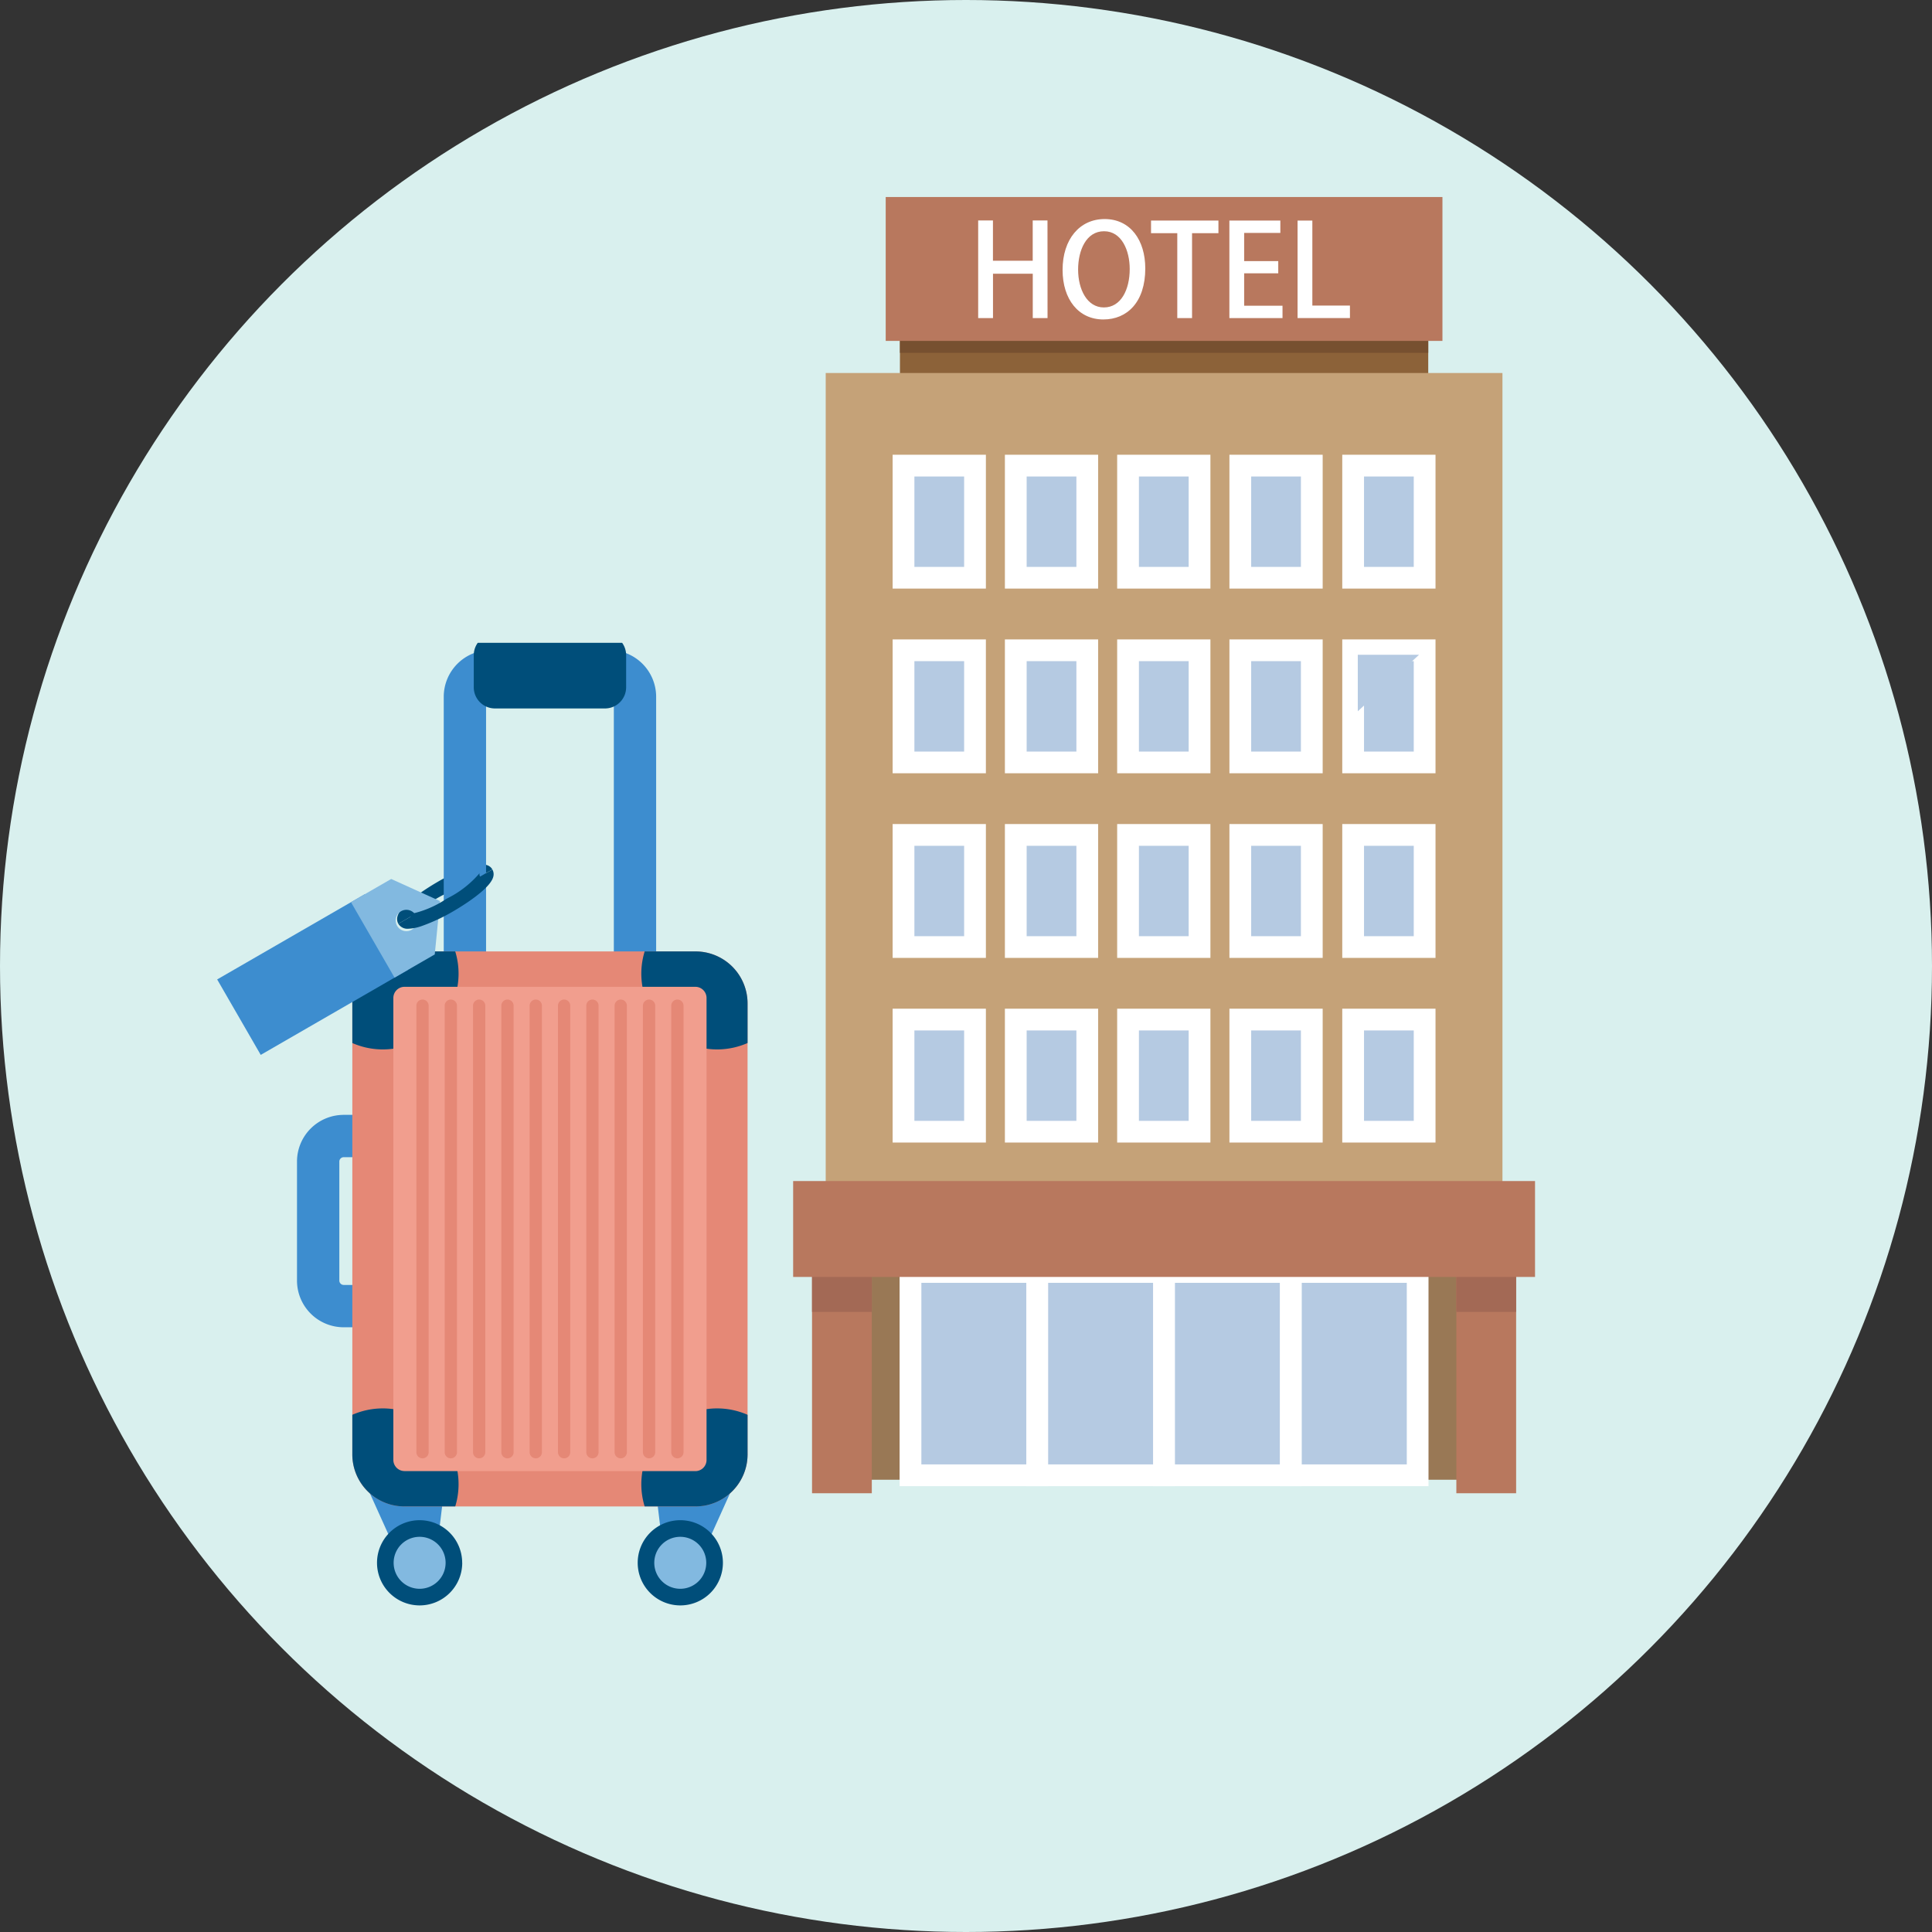 <svg xmlns="http://www.w3.org/2000/svg" xmlns:xlink="http://www.w3.org/1999/xlink" width="153" height="153" viewBox="0 0 153 153"><rect x="0" y="0" width="153" height="153" fill="#333333" stroke="none"/><defs><clipPath id="a"><rect width="87.233" height="102.79" fill="none"/></clipPath><clipPath id="c"><rect width="42.004" height="76.229" fill="none"/></clipPath></defs><circle cx="76.5" cy="76.5" r="76.5" fill="#d9f0ee"/><g transform="translate(48.57 15.601)"><g clip-path="url(#a)"><rect width="41.838" height="4.243" transform="translate(22.698 10.879)" fill="#8c6239"/><rect width="41.838" height="1.464" transform="translate(22.698 10.878)" fill="#775030"/><rect width="44.09" height="11.397" transform="translate(21.571 0)" fill="#b8785e"/><path d="M74.993,12.2h-1.17V8.686H70.674V12.2H69.5V4.468h1.17V7.657h3.149V4.468h1.17Z" transform="translate(-40.606 -2.61)" fill="#fff"/><g clip-path="url(#a)"><path d="M92.12,8.106c0,2.684-1.443,4.046-3.32,4.046-1.967,0-3.229-1.595-3.229-3.925C85.571,5.8,86.923,4.2,88.9,4.2c2.049,0,3.219,1.685,3.219,3.905M86.8,8.2c0,1.564.706,3,2.039,3,1.352,0,2.048-1.4,2.048-3.047,0-1.474-.646-2.987-2.028-2.987C87.438,5.16,86.8,6.683,86.8,8.2" transform="translate(-49.992 -2.454)" fill="#fff"/><path d="M107.754,5.492h-2.089v6.721h-1.17V5.492h-2.079v-1h5.338Z" transform="translate(-59.833 -2.625)" fill="#fff"/><path d="M121.55,12.212h-4.208V4.492h4.036v.979h-2.866V7.7h2.7V8.67h-2.7v2.563h3.037Z" transform="translate(-68.554 -2.625)" fill="#fff"/><path d="M134.475,12.212h-4.147V4.492h1.17v6.731h2.977Z" transform="translate(-76.14 -2.625)" fill="#fff"/><rect width="53.593" height="87.293" transform="translate(16.82 13.938)" fill="#c5a278"/><rect width="53.747" height="20.753" transform="translate(16.743 80.83)" fill="#997855"/><rect width="10.041" height="16.104" transform="translate(23.534 85.127)" fill="#b5cae2"/><path d="M-.862-.861H10.9V16.965H-.862ZM9.18.862H.861V15.242H9.18Z" transform="translate(23.534 85.127)" fill="#fff"/><rect width="10.041" height="16.104" transform="translate(33.575 85.127)" fill="#b5cae2"/><path d="M-.862-.861H10.9V16.965H-.862ZM9.18.862H.861V15.242H9.18Z" transform="translate(33.575 85.127)" fill="#fff"/><rect width="10.041" height="16.104" transform="translate(43.616 85.127)" fill="#b5cae2"/><path d="M-.862-.861H10.9V16.965H-.862ZM9.18.862H.861V15.242H9.18Z" transform="translate(43.616 85.127)" fill="#fff"/><rect width="10.041" height="16.104" transform="translate(53.657 85.127)" fill="#b5cae2"/><path d="M-.861-.861H10.9V16.965H-.861ZM9.18.862H.862V15.242H9.18Z" transform="translate(53.657 85.127)" fill="#fff"/><rect width="5.662" height="8.881" transform="translate(22.982 21.273)" fill="#b5cae2"/><path d="M-.862-.862H6.523v10.6H-.862ZM4.8.861H.861V8.02H4.8Z" transform="translate(22.982 21.273)" fill="#fff"/><rect width="5.662" height="8.881" transform="translate(31.872 21.273)" fill="#b5cae2"/><path d="M-.862-.862H6.523v10.6H-.862ZM4.8.861H.861V8.02H4.8Z" transform="translate(31.872 21.273)" fill="#fff"/><rect width="5.662" height="8.881" transform="translate(40.763 21.273)" fill="#b5cae2"/><path d="M-.862-.862H6.523v10.6H-.862ZM4.8.861H.861V8.02H4.8Z" transform="translate(40.763 21.273)" fill="#fff"/><rect width="5.662" height="8.881" transform="translate(49.653 21.273)" fill="#b5cae2"/><path d="M-.862-.862H6.523v10.6H-.862ZM4.8.861H.861V8.02H4.8Z" transform="translate(49.653 21.273)" fill="#fff"/><rect width="5.662" height="8.881" transform="translate(58.589 21.273)" fill="#b5cae2"/><path d="M-.862-.862H6.523v10.6H-.862ZM4.8.861H.861V8.02H4.8Z" transform="translate(58.589 21.273)" fill="#fff"/><rect width="5.662" height="8.881" transform="translate(22.982 35.896)" fill="#b5cae2"/><path d="M-.862-.862H6.523v10.6H-.862ZM4.8.861H.861V8.02H4.8Z" transform="translate(22.982 35.896)" fill="#fff"/><rect width="5.662" height="8.881" transform="translate(31.872 35.896)" fill="#b5cae2"/><path d="M-.862-.862H6.523v10.6H-.862ZM4.8.861H.861V8.02H4.8Z" transform="translate(31.872 35.896)" fill="#fff"/><rect width="5.662" height="8.881" transform="translate(40.763 35.896)" fill="#b5cae2"/><path d="M-.862-.862H6.523v10.6H-.862ZM4.8.861H.861V8.02H4.8Z" transform="translate(40.763 35.896)" fill="#fff"/><rect width="5.662" height="8.881" transform="translate(49.653 35.896)" fill="#b5cae2"/><path d="M-.862-.862H6.523v10.6H-.862ZM4.8.861H.861V8.02H4.8Z" transform="translate(49.653 35.896)" fill="#fff"/><rect width="5.662" height="8.881" transform="translate(58.589 35.896)" fill="#b5cae2"/><path d="M-.862-.862H6.523v10.6H-.862ZM4.8.861H.861V8.02H4.8Z" transform="translate(58.589 35.896)" fill="#fff"/><path d="M141.8,87.193v4.475l4.851-4.475Z" transform="translate(-82.843 -50.94)" fill="#b5cae2"/><rect width="5.662" height="8.881" transform="translate(22.982 50.519)" fill="#b5cae2"/><path d="M-.862-.862H6.523v10.6H-.862ZM4.8.861H.861V8.02H4.8Z" transform="translate(22.982 50.519)" fill="#fff"/><rect width="5.662" height="8.881" transform="translate(31.872 50.519)" fill="#b5cae2"/><path d="M-.862-.862H6.523v10.6H-.862ZM4.8.861H.861V8.02H4.8Z" transform="translate(31.872 50.519)" fill="#fff"/><rect width="5.662" height="8.881" transform="translate(40.763 50.519)" fill="#b5cae2"/><path d="M-.862-.862H6.523v10.6H-.862ZM4.8.861H.861V8.02H4.8Z" transform="translate(40.763 50.519)" fill="#fff"/><rect width="5.662" height="8.881" transform="translate(49.653 50.519)" fill="#b5cae2"/><path d="M-.862-.862H6.523v10.6H-.862ZM4.8.861H.861V8.02H4.8Z" transform="translate(49.653 50.519)" fill="#fff"/><rect width="5.662" height="8.881" transform="translate(58.589 50.519)" fill="#b5cae2"/><path d="M-.862-.862H6.523v10.6H-.862ZM4.8.861H.861V8.02H4.8Z" transform="translate(58.589 50.519)" fill="#fff"/><rect width="5.662" height="8.881" transform="translate(22.982 65.142)" fill="#b5cae2"/><path d="M-.862-.862H6.523v10.6H-.862ZM4.8.861H.861V8.02H4.8Z" transform="translate(22.982 65.142)" fill="#fff"/><rect width="5.662" height="8.881" transform="translate(31.872 65.142)" fill="#b5cae2"/><path d="M-.862-.862H6.523v10.6H-.862ZM4.8.861H.861V8.02H4.8Z" transform="translate(31.872 65.142)" fill="#fff"/><rect width="5.662" height="8.881" transform="translate(40.763 65.142)" fill="#b5cae2"/><path d="M-.862-.862H6.523v10.6H-.862ZM4.8.861H.861V8.02H4.8Z" transform="translate(40.763 65.142)" fill="#fff"/><rect width="5.662" height="8.881" transform="translate(49.653 65.142)" fill="#b5cae2"/><path d="M-.862-.862H6.523v10.6H-.862ZM4.8.861H.861V8.02H4.8Z" transform="translate(49.653 65.142)" fill="#fff"/><rect width="5.662" height="8.881" transform="translate(58.589 65.142)" fill="#b5cae2"/><path d="M-.862-.862H6.523v10.6H-.862ZM4.8.861H.861V8.02H4.8Z" transform="translate(58.589 65.142)" fill="#fff"/><rect width="4.734" height="17.818" transform="translate(15.737 84.835)" fill="#b8785e"/><rect width="4.734" height="17.818" transform="translate(66.762 84.835)" fill="#b8785e"/><rect width="4.734" height="3.457" transform="translate(15.737 84.836)" fill="#a36955"/><rect width="4.734" height="3.457" transform="translate(66.762 84.836)" fill="#a36955"/><path d="M18.709,6.23h0Z" transform="translate(60.344 96.559)" fill="#b28146"/><rect width="58.752" height="7.594" transform="translate(14.241 77.929)" fill="#b8785e"/></g></g></g><g transform="translate(17.198 50.906)"><g transform="translate(0 0)" clip-path="url(#c)"><path d="M24.844,35.091a.76.76,0,0,1-.068-.592c.267-1,2.657-2.421,3.133-2.7a14.628,14.628,0,0,1,2.5-1.177c.7-.234,1.537-.427,1.879.165l-.971.561a.347.347,0,0,0,.211.17,8.117,8.117,0,0,0-3.059,1.251A8.112,8.112,0,0,0,25.857,34.8a.348.348,0,0,0-.043-.269Z" transform="translate(-10.495 -12.84)" fill="#004e7a"/><path d="M19.846,81.881H15.69a3.7,3.7,0,0,1-3.7-3.7V68.76a3.7,3.7,0,0,1,3.7-3.7h4.155a1.676,1.676,0,1,1,0,3.352H15.69a.349.349,0,0,0-.348.348v9.421a.349.349,0,0,0,.348.348h4.155a1.676,1.676,0,1,1,0,3.352Z" transform="translate(-5.668 -27.677)" fill="#3d8dcf"/><path d="M46.991,29.472A1.676,1.676,0,0,1,45.315,27.8V5.871a.349.349,0,0,0-.348-.348H35.545a.349.349,0,0,0-.348.348V27.8a1.676,1.676,0,0,1-3.352,0V5.871a3.7,3.7,0,0,1,3.7-3.7h9.421a3.7,3.7,0,0,1,3.7,3.7V27.8A1.676,1.676,0,0,1,46.991,29.472Z" transform="translate(-13.902 -1.595)" fill="#3d8dcf"/><path d="M18.289,109.821l4.069,9.013h2.449l.792-6.556s-3.722,1.33-7.31-2.458" transform="translate(-7.585 -45.546)" fill="#3d8dcf"/><path d="M28.378,122.091A3.374,3.374,0,1,1,25,118.717a3.374,3.374,0,0,1,3.374,3.374" transform="translate(-8.971 -49.235)" fill="#004e7a"/><path d="M27.994,123.023a2.058,2.058,0,1,1-2.058-2.058,2.058,2.058,0,0,1,2.058,2.058" transform="translate(-9.903 -50.167)" fill="#82b9e0"/><path d="M66.587,109.821l-4.069,9.013H60.069l-.792-6.556s3.722,1.33,7.31-2.458" transform="translate(-24.584 -45.546)" fill="#3d8dcf"/><path d="M22.406,85.711H45.47a4.118,4.118,0,0,0,4.118-4.117V45.877a4.118,4.118,0,0,0-4.118-4.118H22.406a4.118,4.118,0,0,0-4.117,4.118V81.594a4.118,4.118,0,0,0,4.117,4.117" transform="translate(-7.585 -17.319)" fill="#e58876"/><path d="M65.806,45.877v3.136a6,6,0,0,1-8.149-7.254h4.032a4.118,4.118,0,0,1,4.117,4.117" transform="translate(-23.803 -17.319)" fill="#004e7a"/><path d="M18.289,45.877v3.136a6,6,0,0,0,8.149-7.254H22.406a4.118,4.118,0,0,0-4.117,4.117" transform="translate(-7.585 -17.319)" fill="#004e7a"/><path d="M65.806,107.24V104.1a6,6,0,0,0-8.149,7.254h4.032a4.118,4.118,0,0,0,4.117-4.117" transform="translate(-23.803 -42.964)" fill="#004e7a"/><path d="M18.289,107.24V104.1a6,6,0,0,1,8.149,7.254H22.406a4.118,4.118,0,0,1-4.117-4.117" transform="translate(-7.585 -42.964)" fill="#004e7a"/><path d="M24.724,84.9H47.757a.885.885,0,0,0,.885-.885V47.431a.885.885,0,0,0-.885-.885H24.724a.885.885,0,0,0-.885.885V84.01a.885.885,0,0,0,.885.885" transform="translate(-9.887 -19.304)" fill="#f19e8e"/><path d="M56.9,122.091a3.374,3.374,0,1,0,3.374-3.374,3.374,3.374,0,0,0-3.374,3.374" transform="translate(-23.597 -49.235)" fill="#004e7a"/><path d="M59.145,123.023a2.058,2.058,0,1,0,2.058-2.058,2.058,2.058,0,0,0-2.058,2.058" transform="translate(-24.529 -50.167)" fill="#82b9e0"/><path d="M0,35.846a.486.486,0,0,1-.486-.486V0A.486.486,0,0,1,0-.486.486.486,0,0,1,.486,0V35.36A.486.486,0,0,1,0,35.846Z" transform="translate(36.446 28.737)" fill="#e58876"/><path d="M0,35.846a.486.486,0,0,1-.486-.486V0A.486.486,0,0,1,0-.486.486.486,0,0,1,.486,0V35.36A.486.486,0,0,1,0,35.846Z" transform="translate(34.203 28.737)" fill="#e58876"/><path d="M0,35.846a.486.486,0,0,1-.486-.486V0A.486.486,0,0,1,0-.486.486.486,0,0,1,.486,0V35.36A.486.486,0,0,1,0,35.846Z" transform="translate(31.96 28.737)" fill="#e58876"/><path d="M0,35.846a.486.486,0,0,1-.486-.486V0A.486.486,0,0,1,0-.486.486.486,0,0,1,.486,0V35.36A.486.486,0,0,1,0,35.846Z" transform="translate(29.718 28.737)" fill="#e58876"/><path d="M0,35.846a.486.486,0,0,1-.486-.486V0A.486.486,0,0,1,0-.486.486.486,0,0,1,.486,0V35.36A.486.486,0,0,1,0,35.846Z" transform="translate(27.475 28.737)" fill="#e58876"/><path d="M0,35.846a.486.486,0,0,1-.486-.486V0A.486.486,0,0,1,0-.486.486.486,0,0,1,.486,0V35.36A.486.486,0,0,1,0,35.846Z" transform="translate(25.232 28.737)" fill="#e58876"/><path d="M0,35.846a.486.486,0,0,1-.486-.486V0A.486.486,0,0,1,0-.486.486.486,0,0,1,.486,0V35.36A.486.486,0,0,1,0,35.846Z" transform="translate(22.99 28.737)" fill="#e58876"/><path d="M0,35.846a.486.486,0,0,1-.486-.486V0A.486.486,0,0,1,0-.486.486.486,0,0,1,.486,0V35.36A.486.486,0,0,1,0,35.846Z" transform="translate(20.747 28.737)" fill="#e58876"/><path d="M0,35.846a.486.486,0,0,1-.486-.486V0A.486.486,0,0,1,0-.486.486.486,0,0,1,.486,0V35.36A.486.486,0,0,1,0,35.846Z" transform="translate(18.504 28.737)" fill="#e58876"/><path d="M0,35.846a.486.486,0,0,1-.486-.486V0A.486.486,0,0,1,0-.486.486.486,0,0,1,.486,0V35.36A.486.486,0,0,1,0,35.846Z" transform="translate(16.262 28.737)" fill="#e58876"/><rect width="8.714" height="2.542" transform="translate(21.997 0.98)" fill="#004e7a"/><path d="M0-1.676H8.714A1.676,1.676,0,0,1,10.39,0V2.542A1.676,1.676,0,0,1,8.714,4.218H0A1.676,1.676,0,0,1-1.676,2.542V0A1.676,1.676,0,0,1,0-1.676Z" transform="translate(21.997 0.98)" fill="#004e7a"/><rect width="13.485" height="6.9" transform="translate(0 26.658) rotate(-29.999)" fill="#3d8dcf"/><path d="M18.106,33.792l3.45,5.975,3.184-1.838.417-4.224L21.29,31.954Zm3.655,1.873a.846.846,0,1,1,1.156.31.847.847,0,0,1-1.156-.31" transform="translate(-7.509 -13.252)" fill="#82b9e0"/><path d="M25.65,35.563a.839.839,0,0,1-.791-.393l.972-.561a.347.347,0,0,0-.211-.171,8.112,8.112,0,0,0,3.058-1.251,8.113,8.113,0,0,0,2.613-2.023.348.348,0,0,0,.043.269l.971-.562a.76.76,0,0,1,.067.592c-.267,1-2.657,2.421-3.133,2.7a14.621,14.621,0,0,1-2.5,1.176A3.619,3.619,0,0,1,25.65,35.563Z" transform="translate(-10.511 -12.92)" fill="#004e7a"/></g></g></svg>